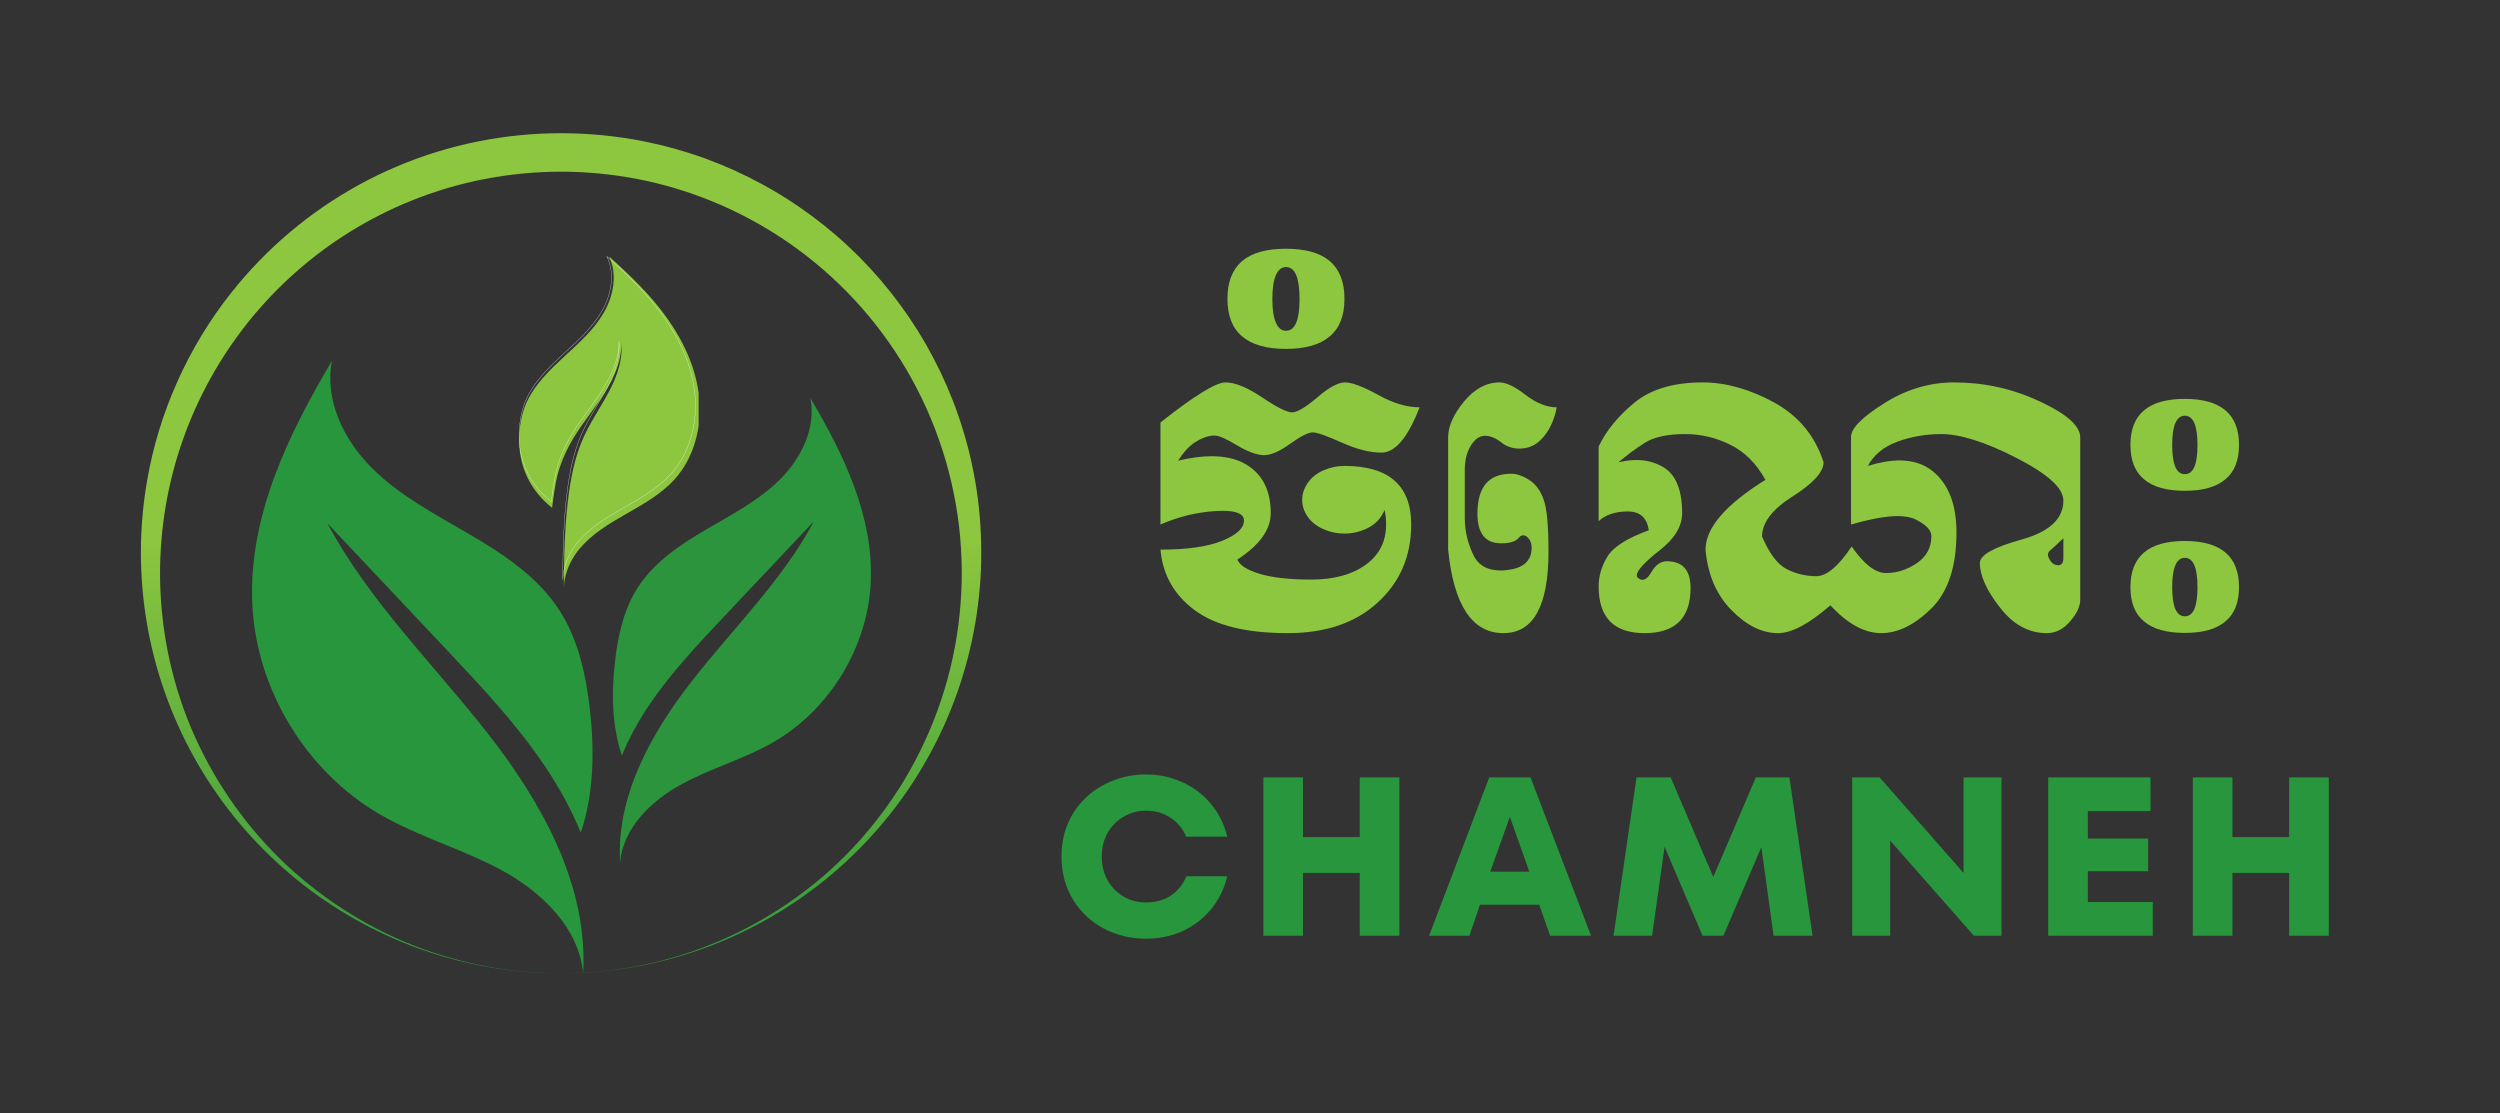 <svg xmlns="http://www.w3.org/2000/svg" xmlns:xlink="http://www.w3.org/1999/xlink" width="247" viewBox="0 0 185.25 82.5" height="110" preserveAspectRatio="xMidYMid meet"><rect x="0" y="0" width="185.25" height="82.5" fill="#333333" stroke="none"/><defs><g></g><clipPath id="bdc1db6653"><path d="M 10 9.855 L 73 9.855 L 73 72.477 L 10 72.477 Z M 10 9.855 " clip-rule="nonzero"></path></clipPath><clipPath id="2c7e60f5e9"><path d="M 41.574 72.125 C 39.578 72.125 37.598 71.934 35.637 71.555 C 34.66 71.363 33.691 71.129 32.734 70.848 C 31.777 70.562 30.836 70.234 29.914 69.859 C 29.098 69.527 28.293 69.16 27.508 68.762 C 26.719 68.359 25.953 67.926 25.199 67.461 C 24.449 66.996 23.723 66.5 23.012 65.973 C 22.305 65.445 21.621 64.891 20.961 64.305 C 20.297 63.719 19.664 63.105 19.055 62.469 C 18.445 61.828 17.863 61.164 17.312 60.477 C 16.758 59.789 16.238 59.078 15.746 58.344 C 15.25 57.613 14.793 56.859 14.363 56.086 C 13.934 55.316 13.539 54.527 13.18 53.723 C 12.816 52.918 12.488 52.098 12.199 51.266 C 11.906 50.43 11.648 49.586 11.43 48.73 C 11.207 47.875 11.023 47.016 10.879 46.145 C 10.73 45.273 10.621 44.398 10.547 43.52 C 10.477 42.637 10.438 41.758 10.441 40.875 C 10.441 39.992 10.484 39.109 10.559 38.23 C 10.637 37.352 10.75 36.477 10.902 35.605 C 11.344 33.059 12.098 30.605 13.156 28.246 C 14.215 25.887 15.547 23.695 17.152 21.668 C 17.797 20.859 18.477 20.082 19.199 19.336 C 20.648 17.844 22.23 16.508 23.945 15.328 L 24.266 15.113 C 24.375 15.039 24.48 14.965 24.594 14.898 L 24.922 14.688 C 25.027 14.617 25.137 14.547 25.25 14.48 C 25.695 14.207 26.145 13.949 26.598 13.695 C 27.512 13.195 28.445 12.742 29.406 12.336 C 31.328 11.52 33.316 10.906 35.363 10.492 C 36.387 10.285 37.414 10.129 38.453 10.027 C 39.492 9.922 40.531 9.871 41.574 9.871 C 43.664 9.871 45.734 10.078 47.781 10.488 C 50.867 11.109 53.789 12.18 56.551 13.691 C 57.465 14.191 58.348 14.734 59.207 15.324 C 61.785 17.09 64.043 19.195 65.988 21.645 C 67.93 24.094 69.469 26.773 70.605 29.684 C 71.352 31.605 71.902 33.578 72.254 35.605 C 72.406 36.477 72.52 37.352 72.594 38.23 C 72.672 39.109 72.711 39.992 72.711 40.875 C 72.715 41.758 72.68 42.637 72.605 43.52 C 72.531 44.398 72.422 45.273 72.273 46.145 C 72.125 47.016 71.941 47.879 71.723 48.73 C 71.5 49.586 71.246 50.43 70.953 51.266 C 70.66 52.098 70.332 52.918 69.973 53.723 C 69.609 54.527 69.215 55.316 68.785 56.086 C 68.355 56.859 67.898 57.613 67.406 58.344 C 66.91 59.078 66.391 59.789 65.836 60.477 C 65.285 61.164 64.703 61.828 64.094 62.469 C 63.484 63.105 62.848 63.719 62.188 64.305 C 61.527 64.891 60.844 65.445 60.133 65.973 C 59.426 66.5 58.695 66.996 57.945 67.461 C 57.195 67.926 56.43 68.359 55.641 68.758 C 54.855 69.16 54.051 69.527 53.234 69.859 C 52.309 70.23 51.367 70.559 50.41 70.844 C 49.457 71.129 48.488 71.363 47.512 71.555 C 46.531 71.742 45.547 71.883 44.555 71.98 C 43.566 72.078 42.57 72.125 41.574 72.125 Z M 41.574 72.125 C 42.57 72.121 43.562 72.07 44.555 71.973 C 45.547 71.875 46.531 71.727 47.504 71.531 C 49.461 71.137 51.355 70.551 53.195 69.77 C 53.652 69.578 54.105 69.371 54.551 69.156 C 55 68.938 55.438 68.711 55.875 68.473 C 60.305 66.039 63.883 62.695 66.613 58.441 C 67.195 57.523 67.727 56.578 68.207 55.602 C 68.688 54.625 69.113 53.625 69.484 52.602 C 69.855 51.582 70.168 50.539 70.426 49.484 C 70.684 48.426 70.879 47.359 71.02 46.281 C 71.16 45.203 71.238 44.117 71.262 43.031 C 71.281 41.945 71.242 40.859 71.145 39.777 C 71.047 38.691 70.891 37.617 70.672 36.551 C 70.457 35.484 70.184 34.434 69.852 33.398 C 69.52 32.363 69.133 31.348 68.691 30.355 C 68.25 29.363 67.754 28.395 67.207 27.457 C 66.656 26.516 66.059 25.609 65.41 24.738 C 64.762 23.863 64.07 23.027 63.328 22.23 C 62.59 21.434 61.809 20.676 60.988 19.965 C 60.164 19.254 59.309 18.59 58.41 17.969 C 57.516 17.352 56.59 16.785 55.633 16.27 C 54.676 15.754 53.695 15.289 52.684 14.883 C 51.805 14.527 50.91 14.215 49.996 13.941 C 49.086 13.672 48.164 13.445 47.234 13.266 C 45.363 12.906 43.477 12.723 41.574 12.723 C 40.621 12.723 39.672 12.77 38.73 12.859 C 37.785 12.949 36.844 13.086 35.91 13.266 C 34.043 13.625 32.227 14.164 30.461 14.879 C 28.895 15.512 27.398 16.273 25.961 17.16 C 24.527 18.047 23.18 19.051 21.914 20.168 C 20.648 21.285 19.488 22.504 18.434 23.816 C 17.375 25.133 16.438 26.527 15.617 28 C 14.797 29.477 14.105 31.008 13.547 32.602 C 12.984 34.191 12.566 35.82 12.281 37.484 C 12 39.148 11.859 40.824 11.859 42.512 C 11.863 44.199 12.008 45.871 12.293 47.535 C 12.973 51.457 14.383 55.09 16.531 58.441 C 18.695 61.816 21.43 64.641 24.734 66.91 C 28.055 69.191 31.691 70.73 35.641 71.527 C 36.617 71.727 37.602 71.875 38.59 71.973 C 39.582 72.07 40.578 72.121 41.574 72.125 Z M 41.574 72.125 " clip-rule="nonzero"></path></clipPath><linearGradient x1="-0.02" gradientTransform="matrix(0, 0.048, -0.048, 0, 72.713, 9.87)" y1="654.5" x2="1308.643" gradientUnits="userSpaceOnUse" y2="654.5" id="00daec5fc6"><stop stop-opacity="1" stop-color="rgb(55.299%, 77.599%, 24.699%)" offset="0"></stop><stop stop-opacity="1" stop-color="rgb(55.299%, 77.599%, 24.699%)" offset="0.25"></stop><stop stop-opacity="1" stop-color="rgb(55.299%, 77.599%, 24.699%)" offset="0.375"></stop><stop stop-opacity="1" stop-color="rgb(55.299%, 77.599%, 24.699%)" offset="0.438"></stop><stop stop-opacity="1" stop-color="rgb(55.299%, 77.599%, 24.699%)" offset="0.469"></stop><stop stop-opacity="1" stop-color="rgb(55.167%, 77.536%, 24.695%)" offset="0.484"></stop><stop stop-opacity="1" stop-color="rgb(54.745%, 77.339%, 24.683%)" offset="0.488"></stop><stop stop-opacity="1" stop-color="rgb(54.457%, 77.203%, 24.673%)" offset="0.492"></stop><stop stop-opacity="1" stop-color="rgb(54.169%, 77.068%, 24.664%)" offset="0.496"></stop><stop stop-opacity="1" stop-color="rgb(53.882%, 76.933%, 24.657%)" offset="0.5"></stop><stop stop-opacity="1" stop-color="rgb(53.593%, 76.797%, 24.648%)" offset="0.504"></stop><stop stop-opacity="1" stop-color="rgb(53.305%, 76.662%, 24.64%)" offset="0.508"></stop><stop stop-opacity="1" stop-color="rgb(53.017%, 76.526%, 24.631%)" offset="0.512"></stop><stop stop-opacity="1" stop-color="rgb(52.728%, 76.392%, 24.622%)" offset="0.516"></stop><stop stop-opacity="1" stop-color="rgb(52.44%, 76.256%, 24.612%)" offset="0.52"></stop><stop stop-opacity="1" stop-color="rgb(52.151%, 76.12%, 24.605%)" offset="0.523"></stop><stop stop-opacity="1" stop-color="rgb(51.863%, 75.984%, 24.596%)" offset="0.527"></stop><stop stop-opacity="1" stop-color="rgb(51.576%, 75.848%, 24.588%)" offset="0.531"></stop><stop stop-opacity="1" stop-color="rgb(51.288%, 75.713%, 24.579%)" offset="0.535"></stop><stop stop-opacity="1" stop-color="rgb(50.999%, 75.578%, 24.57%)" offset="0.539"></stop><stop stop-opacity="1" stop-color="rgb(50.711%, 75.443%, 24.561%)" offset="0.543"></stop><stop stop-opacity="1" stop-color="rgb(50.423%, 75.307%, 24.553%)" offset="0.547"></stop><stop stop-opacity="1" stop-color="rgb(50.134%, 75.171%, 24.544%)" offset="0.551"></stop><stop stop-opacity="1" stop-color="rgb(49.846%, 75.037%, 24.536%)" offset="0.555"></stop><stop stop-opacity="1" stop-color="rgb(49.557%, 74.901%, 24.527%)" offset="0.559"></stop><stop stop-opacity="1" stop-color="rgb(49.271%, 74.765%, 24.518%)" offset="0.562"></stop><stop stop-opacity="1" stop-color="rgb(48.982%, 74.629%, 24.509%)" offset="0.566"></stop><stop stop-opacity="1" stop-color="rgb(48.694%, 74.495%, 24.501%)" offset="0.57"></stop><stop stop-opacity="1" stop-color="rgb(48.405%, 74.359%, 24.492%)" offset="0.574"></stop><stop stop-opacity="1" stop-color="rgb(48.117%, 74.223%, 24.484%)" offset="0.578"></stop><stop stop-opacity="1" stop-color="rgb(47.829%, 74.088%, 24.475%)" offset="0.582"></stop><stop stop-opacity="1" stop-color="rgb(47.54%, 73.953%, 24.466%)" offset="0.586"></stop><stop stop-opacity="1" stop-color="rgb(47.252%, 73.817%, 24.457%)" offset="0.59"></stop><stop stop-opacity="1" stop-color="rgb(46.964%, 73.682%, 24.449%)" offset="0.594"></stop><stop stop-opacity="1" stop-color="rgb(46.675%, 73.546%, 24.44%)" offset="0.598"></stop><stop stop-opacity="1" stop-color="rgb(46.388%, 73.412%, 24.432%)" offset="0.602"></stop><stop stop-opacity="1" stop-color="rgb(46.1%, 73.276%, 24.423%)" offset="0.605"></stop><stop stop-opacity="1" stop-color="rgb(45.811%, 73.14%, 24.414%)" offset="0.609"></stop><stop stop-opacity="1" stop-color="rgb(45.523%, 73.004%, 24.405%)" offset="0.613"></stop><stop stop-opacity="1" stop-color="rgb(45.235%, 72.868%, 24.397%)" offset="0.617"></stop><stop stop-opacity="1" stop-color="rgb(44.946%, 72.733%, 24.388%)" offset="0.621"></stop><stop stop-opacity="1" stop-color="rgb(44.658%, 72.598%, 24.38%)" offset="0.625"></stop><stop stop-opacity="1" stop-color="rgb(44.37%, 72.462%, 24.371%)" offset="0.629"></stop><stop stop-opacity="1" stop-color="rgb(44.083%, 72.327%, 24.362%)" offset="0.633"></stop><stop stop-opacity="1" stop-color="rgb(43.794%, 72.191%, 24.353%)" offset="0.637"></stop><stop stop-opacity="1" stop-color="rgb(43.506%, 72.057%, 24.345%)" offset="0.641"></stop><stop stop-opacity="1" stop-color="rgb(43.217%, 71.921%, 24.336%)" offset="0.645"></stop><stop stop-opacity="1" stop-color="rgb(42.929%, 71.785%, 24.329%)" offset="0.648"></stop><stop stop-opacity="1" stop-color="rgb(42.641%, 71.649%, 24.319%)" offset="0.652"></stop><stop stop-opacity="1" stop-color="rgb(42.352%, 71.515%, 24.31%)" offset="0.656"></stop><stop stop-opacity="1" stop-color="rgb(42.064%, 71.379%, 24.301%)" offset="0.66"></stop><stop stop-opacity="1" stop-color="rgb(41.777%, 71.243%, 24.294%)" offset="0.664"></stop><stop stop-opacity="1" stop-color="rgb(41.489%, 71.107%, 24.284%)" offset="0.668"></stop><stop stop-opacity="1" stop-color="rgb(41.2%, 70.973%, 24.277%)" offset="0.672"></stop><stop stop-opacity="1" stop-color="rgb(40.912%, 70.837%, 24.268%)" offset="0.676"></stop><stop stop-opacity="1" stop-color="rgb(40.623%, 70.702%, 24.258%)" offset="0.68"></stop><stop stop-opacity="1" stop-color="rgb(40.335%, 70.566%, 24.249%)" offset="0.684"></stop><stop stop-opacity="1" stop-color="rgb(40.047%, 70.432%, 24.242%)" offset="0.688"></stop><stop stop-opacity="1" stop-color="rgb(39.758%, 70.296%, 24.232%)" offset="0.691"></stop><stop stop-opacity="1" stop-color="rgb(39.471%, 70.16%, 24.225%)" offset="0.695"></stop><stop stop-opacity="1" stop-color="rgb(39.183%, 70.024%, 24.216%)" offset="0.699"></stop><stop stop-opacity="1" stop-color="rgb(38.895%, 69.888%, 24.207%)" offset="0.703"></stop><stop stop-opacity="1" stop-color="rgb(38.606%, 69.753%, 24.197%)" offset="0.707"></stop><stop stop-opacity="1" stop-color="rgb(38.318%, 69.618%, 24.19%)" offset="0.711"></stop><stop stop-opacity="1" stop-color="rgb(38.029%, 69.482%, 24.181%)" offset="0.715"></stop><stop stop-opacity="1" stop-color="rgb(37.741%, 69.347%, 24.173%)" offset="0.719"></stop><stop stop-opacity="1" stop-color="rgb(37.453%, 69.211%, 24.164%)" offset="0.723"></stop><stop stop-opacity="1" stop-color="rgb(37.166%, 69.077%, 24.155%)" offset="0.727"></stop><stop stop-opacity="1" stop-color="rgb(36.877%, 68.941%, 24.146%)" offset="0.73"></stop><stop stop-opacity="1" stop-color="rgb(36.589%, 68.805%, 24.138%)" offset="0.734"></stop><stop stop-opacity="1" stop-color="rgb(36.301%, 68.669%, 24.129%)" offset="0.738"></stop><stop stop-opacity="1" stop-color="rgb(36.012%, 68.535%, 24.121%)" offset="0.742"></stop><stop stop-opacity="1" stop-color="rgb(35.724%, 68.399%, 24.112%)" offset="0.746"></stop><stop stop-opacity="1" stop-color="rgb(35.435%, 68.263%, 24.103%)" offset="0.75"></stop><stop stop-opacity="1" stop-color="rgb(35.147%, 68.127%, 24.094%)" offset="0.754"></stop><stop stop-opacity="1" stop-color="rgb(34.859%, 67.993%, 24.086%)" offset="0.758"></stop><stop stop-opacity="1" stop-color="rgb(34.57%, 67.857%, 24.077%)" offset="0.762"></stop><stop stop-opacity="1" stop-color="rgb(34.283%, 67.722%, 24.069%)" offset="0.766"></stop><stop stop-opacity="1" stop-color="rgb(33.995%, 67.586%, 24.06%)" offset="0.77"></stop><stop stop-opacity="1" stop-color="rgb(33.707%, 67.45%, 24.051%)" offset="0.773"></stop><stop stop-opacity="1" stop-color="rgb(33.418%, 67.314%, 24.042%)" offset="0.777"></stop><stop stop-opacity="1" stop-color="rgb(33.13%, 67.18%, 24.034%)" offset="0.781"></stop><stop stop-opacity="1" stop-color="rgb(32.841%, 67.044%, 24.025%)" offset="0.785"></stop><stop stop-opacity="1" stop-color="rgb(32.553%, 66.908%, 24.017%)" offset="0.789"></stop><stop stop-opacity="1" stop-color="rgb(32.265%, 66.772%, 24.008%)" offset="0.793"></stop><stop stop-opacity="1" stop-color="rgb(31.978%, 66.638%, 23.999%)" offset="0.797"></stop><stop stop-opacity="1" stop-color="rgb(31.689%, 66.502%, 23.99%)" offset="0.801"></stop><stop stop-opacity="1" stop-color="rgb(31.401%, 66.367%, 23.982%)" offset="0.805"></stop><stop stop-opacity="1" stop-color="rgb(31.113%, 66.231%, 23.973%)" offset="0.809"></stop><stop stop-opacity="1" stop-color="rgb(30.824%, 66.096%, 23.965%)" offset="0.812"></stop><stop stop-opacity="1" stop-color="rgb(30.536%, 65.961%, 23.956%)" offset="0.816"></stop><stop stop-opacity="1" stop-color="rgb(30.247%, 65.825%, 23.947%)" offset="0.82"></stop><stop stop-opacity="1" stop-color="rgb(29.959%, 65.689%, 23.938%)" offset="0.824"></stop><stop stop-opacity="1" stop-color="rgb(29.672%, 65.555%, 23.93%)" offset="0.828"></stop><stop stop-opacity="1" stop-color="rgb(29.384%, 65.419%, 23.921%)" offset="0.832"></stop><stop stop-opacity="1" stop-color="rgb(29.095%, 65.283%, 23.914%)" offset="0.836"></stop><stop stop-opacity="1" stop-color="rgb(28.807%, 65.147%, 23.904%)" offset="0.84"></stop><stop stop-opacity="1" stop-color="rgb(28.519%, 65.013%, 23.895%)" offset="0.844"></stop><stop stop-opacity="1" stop-color="rgb(28.23%, 64.877%, 23.886%)" offset="0.848"></stop><stop stop-opacity="1" stop-color="rgb(27.942%, 64.742%, 23.878%)" offset="0.852"></stop><stop stop-opacity="1" stop-color="rgb(27.654%, 64.606%, 23.869%)" offset="0.855"></stop><stop stop-opacity="1" stop-color="rgb(27.367%, 64.47%, 23.862%)" offset="0.859"></stop><stop stop-opacity="1" stop-color="rgb(27.078%, 64.334%, 23.853%)" offset="0.863"></stop><stop stop-opacity="1" stop-color="rgb(26.79%, 64.2%, 23.843%)" offset="0.867"></stop><stop stop-opacity="1" stop-color="rgb(26.501%, 64.064%, 23.834%)" offset="0.871"></stop><stop stop-opacity="1" stop-color="rgb(26.213%, 63.928%, 23.827%)" offset="0.875"></stop><stop stop-opacity="1" stop-color="rgb(25.925%, 63.792%, 23.817%)" offset="0.879"></stop><stop stop-opacity="1" stop-color="rgb(25.636%, 63.658%, 23.81%)" offset="0.883"></stop><stop stop-opacity="1" stop-color="rgb(25.348%, 63.522%, 23.801%)" offset="0.887"></stop><stop stop-opacity="1" stop-color="rgb(25.061%, 63.387%, 23.792%)" offset="0.891"></stop><stop stop-opacity="1" stop-color="rgb(24.773%, 63.251%, 23.782%)" offset="0.895"></stop><stop stop-opacity="1" stop-color="rgb(24.484%, 63.116%, 23.775%)" offset="0.898"></stop><stop stop-opacity="1" stop-color="rgb(24.196%, 62.981%, 23.766%)" offset="0.902"></stop><stop stop-opacity="1" stop-color="rgb(23.907%, 62.845%, 23.758%)" offset="0.906"></stop><stop stop-opacity="1" stop-color="rgb(23.619%, 62.709%, 23.749%)" offset="0.91"></stop><stop stop-opacity="1" stop-color="rgb(23.331%, 62.575%, 23.74%)" offset="0.914"></stop><stop stop-opacity="1" stop-color="rgb(23.042%, 62.439%, 23.73%)" offset="0.918"></stop><stop stop-opacity="1" stop-color="rgb(22.754%, 62.303%, 23.723%)" offset="0.922"></stop><stop stop-opacity="1" stop-color="rgb(22.466%, 62.167%, 23.714%)" offset="0.926"></stop><stop stop-opacity="1" stop-color="rgb(22.179%, 62.033%, 23.706%)" offset="0.93"></stop><stop stop-opacity="1" stop-color="rgb(21.89%, 61.897%, 23.697%)" offset="0.934"></stop><stop stop-opacity="1" stop-color="rgb(21.602%, 61.761%, 23.688%)" offset="0.938"></stop><stop stop-opacity="1" stop-color="rgb(21.313%, 61.626%, 23.679%)" offset="0.941"></stop><stop stop-opacity="1" stop-color="rgb(21.025%, 61.49%, 23.671%)" offset="0.945"></stop><stop stop-opacity="1" stop-color="rgb(20.737%, 61.354%, 23.662%)" offset="0.949"></stop><stop stop-opacity="1" stop-color="rgb(20.448%, 61.22%, 23.654%)" offset="0.953"></stop><stop stop-opacity="1" stop-color="rgb(20.16%, 61.084%, 23.645%)" offset="0.957"></stop><stop stop-opacity="1" stop-color="rgb(19.873%, 60.948%, 23.636%)" offset="0.961"></stop><stop stop-opacity="1" stop-color="rgb(19.585%, 60.812%, 23.627%)" offset="0.965"></stop><stop stop-opacity="1" stop-color="rgb(19.296%, 60.678%, 23.619%)" offset="0.969"></stop><stop stop-opacity="1" stop-color="rgb(19.008%, 60.542%, 23.61%)" offset="0.973"></stop><stop stop-opacity="1" stop-color="rgb(18.719%, 60.406%, 23.602%)" offset="0.977"></stop><stop stop-opacity="1" stop-color="rgb(18.431%, 60.271%, 23.593%)" offset="0.98"></stop><stop stop-opacity="1" stop-color="rgb(18.143%, 60.136%, 23.584%)" offset="0.984"></stop><stop stop-opacity="1" stop-color="rgb(17.854%, 60.001%, 23.575%)" offset="0.988"></stop><stop stop-opacity="1" stop-color="rgb(17.567%, 59.865%, 23.567%)" offset="0.992"></stop><stop stop-opacity="1" stop-color="rgb(17.279%, 59.729%, 23.558%)" offset="0.996"></stop><stop stop-opacity="1" stop-color="rgb(16.991%, 59.595%, 23.55%)" offset="1"></stop></linearGradient><clipPath id="7464d64940"><path d="M 18.531 26.734 L 44 26.734 L 44 72.207 L 18.531 72.207 Z M 18.531 26.734 " clip-rule="nonzero"></path></clipPath><clipPath id="a2dd287e59"><path d="M 45 29 L 64.613 29 L 64.613 64 L 45 64 Z M 45 29 " clip-rule="nonzero"></path></clipPath><clipPath id="96ee063250"><path d="M 60.047 29.496 C 60.484 31.68 59.391 33.93 57.82 35.504 C 56.25 37.074 54.238 38.121 52.316 39.242 C 50.395 40.367 48.48 41.645 47.27 43.516 C 46.219 45.141 45.793 47.09 45.57 49.016 C 45.305 51.344 45.34 53.793 46.082 55.988 C 46.621 54.668 47.324 53.398 48.125 52.215 C 49.699 49.887 51.633 47.832 53.559 45.789 C 55.809 43.402 58.055 41.016 60.309 38.629 C 57.98 42.992 54.367 46.508 51.316 50.41 C 48.262 54.305 45.664 58.957 45.949 63.898 C 46.176 61.371 48.227 59.363 50.449 58.141 C 52.676 56.918 55.172 56.238 57.367 54.961 C 61.516 52.535 64.305 47.93 64.523 43.133 C 64.742 38.285 62.527 33.672 60.047 29.496 Z M 60.047 29.496 " clip-rule="nonzero"></path></clipPath><linearGradient x1="-1204.21" gradientTransform="matrix(0.045, 0, 0, 0.045, 109.525, 26.733)" y1="61" x2="-1204.21" gradientUnits="userSpaceOnUse" y2="820.5" id="c37f3ae0e0"><stop stop-opacity="1" stop-color="rgb(16.463%, 58.321%, 23.524%)" offset="0"></stop><stop stop-opacity="1" stop-color="rgb(16.611%, 58.26%, 23.528%)" offset="0.25"></stop><stop stop-opacity="1" stop-color="rgb(16.91%, 58.136%, 23.535%)" offset="0.5"></stop><stop stop-opacity="1" stop-color="rgb(17.209%, 58.014%, 23.541%)" offset="0.75"></stop><stop stop-opacity="1" stop-color="rgb(17.508%, 57.89%, 23.547%)" offset="1"></stop></linearGradient><clipPath id="adae603a55"><path d="M 38 19 L 51.77 19 L 51.77 43.562 L 38 43.562 Z M 38 19 " clip-rule="nonzero"></path></clipPath><clipPath id="9ad0f5e84a"><path d="M 51.816 29.523 C 51.621 27.402 50.715 25.395 49.488 23.652 C 48.262 21.914 46.719 20.422 45.129 19.004 C 45.766 20.309 45.469 21.91 44.742 23.168 C 44.016 24.422 42.914 25.406 41.844 26.391 C 40.777 27.371 39.707 28.406 39.07 29.711 C 38.375 31.141 37.621 35.016 40.91 37.629 C 41.172 35.543 41.32 34.84 41.957 33.457 C 42.598 32.074 43.598 30.898 44.457 29.641 C 45.316 28.383 46.059 26.957 46.051 25.434 C 46.145 26.617 45.75 27.785 45.215 28.844 C 44.676 29.902 44 30.883 43.465 31.941 C 42.5 33.852 41.781 36.57 41.781 43.539 C 41.809 42.715 42.105 41.879 42.566 41.176 C 42.633 41.07 42.703 40.973 42.777 40.871 C 42.832 40.801 42.891 40.73 42.949 40.66 C 43.859 39.57 45.113 38.816 46.352 38.109 C 47.668 37.355 49.023 36.605 50.031 35.469 C 51.441 33.879 52.012 31.645 51.816 29.523 Z M 51.816 29.523 " clip-rule="nonzero"></path></clipPath><clipPath id="407903ead4"><path d="M 38 18.961 L 51.77 18.961 L 51.77 43.562 L 38 43.562 Z M 38 18.961 " clip-rule="nonzero"></path></clipPath></defs><g clip-path="url(#bdc1db6653)"><g clip-path="url(#2c7e60f5e9)"><path fill="url(#00daec5fc6)" d="M 72.715 9.871 L 10.438 9.871 L 10.438 72.125 L 72.715 72.125 Z M 72.715 9.871 " fill-rule="nonzero"></path></g></g><g clip-path="url(#7464d64940)"><path fill="#27963c" d="M 24.602 26.734 C 24.023 29.613 25.465 32.586 27.539 34.66 C 29.613 36.738 32.27 38.117 34.801 39.598 C 37.336 41.078 39.871 42.766 41.461 45.234 C 42.844 47.383 43.41 49.957 43.703 52.492 C 44.062 55.574 44.016 58.801 43.035 61.699 C 42.324 59.953 41.395 58.281 40.34 56.719 C 38.266 53.645 35.711 50.93 33.172 48.23 C 30.199 45.078 27.23 41.93 24.262 38.777 C 27.336 44.539 32.102 49.188 36.129 54.328 C 40.156 59.473 43.59 65.613 43.211 72.137 C 42.914 68.801 40.203 66.148 37.266 64.535 C 34.324 62.926 31.031 62.023 28.137 60.336 C 22.66 57.148 18.98 51.07 18.695 44.738 C 18.402 38.332 21.324 32.242 24.602 26.734 Z M 24.602 26.734 " fill-opacity="1" fill-rule="nonzero"></path></g><g clip-path="url(#a2dd287e59)"><g clip-path="url(#96ee063250)"><path fill="url(#c37f3ae0e0)" d="M 45.305 29.496 L 45.305 63.898 L 64.613 63.898 L 64.613 29.496 Z M 45.305 29.496 " fill-rule="nonzero"></path></g></g><g clip-path="url(#adae603a55)"><g clip-path="url(#9ad0f5e84a)"><path fill="#8dc63f" d="M 51.77 19.004 L 51.77 43.539 L 37.621 43.539 L 37.621 19.004 Z M 51.77 19.004 " fill-opacity="1" fill-rule="nonzero"></path></g></g><g clip-path="url(#407903ead4)"><path stroke-linecap="butt" transform="matrix(0.02, 0, 0, 0.02, 38.457, 18.96)" fill="none" stroke-linejoin="miter" d="M 652.06 515.572 C 642.527 412.044 598.294 314.046 538.427 229.012 C 478.56 144.169 403.25 71.337 325.652 2.128 C 356.729 65.808 342.239 143.978 306.776 205.37 C 271.314 266.572 217.548 314.618 165.308 362.664 C 113.258 410.519 61.017 461.044 29.94 524.724 C -3.997 594.505 -40.795 783.639 119.74 911.189 C 132.514 809.377 139.759 775.059 170.837 707.566 C 202.105 640.072 250.913 582.684 292.858 521.292 C 334.803 459.9 371.028 390.309 370.647 315.952 C 375.223 373.722 355.966 430.729 329.846 482.398 C 303.535 534.066 270.551 581.922 244.431 633.59 C 197.338 726.822 162.257 859.521 162.257 1199.656 C 163.592 1159.427 178.082 1118.626 200.579 1084.308 C 203.821 1079.16 207.253 1074.393 210.875 1069.436 C 213.544 1066.004 216.404 1062.572 219.264 1059.141 C 263.688 1005.947 324.889 969.15 385.328 934.64 C 449.58 897.843 515.739 861.237 564.929 805.755 C 633.756 728.157 661.593 619.1 652.06 515.572 Z M 652.06 515.572 " stroke="#ffffff" stroke-width="1" stroke-opacity="1" stroke-miterlimit="10"></path></g><g fill="#8dc63f" fill-opacity="1"><g transform="translate(84.131, 46.915)"><g><path d="M 3.172 -12.781 C 4.086 -13 4.914 -13.109 5.656 -13.109 C 6.633 -13.109 7.457 -12.922 8.125 -12.547 C 9.395 -11.828 10.031 -10.609 10.031 -8.891 C 10.031 -7.672 9.207 -6.523 7.562 -5.453 C 7.719 -5.035 8.27 -4.68 9.219 -4.391 C 10.164 -4.109 11.43 -3.969 13.016 -3.969 C 14.703 -3.969 16.051 -4.332 17.062 -5.062 C 18.07 -5.789 18.578 -6.785 18.578 -8.047 C 18.578 -8.441 18.539 -8.801 18.469 -9.125 C 18.406 -8.969 18.316 -8.805 18.203 -8.641 C 17.93 -8.234 17.547 -7.922 17.047 -7.703 C 16.547 -7.484 16.023 -7.375 15.484 -7.375 C 14.953 -7.375 14.438 -7.484 13.938 -7.703 C 13.438 -7.922 13.047 -8.227 12.766 -8.625 C 12.492 -9.031 12.359 -9.445 12.359 -9.875 C 12.359 -10.312 12.5 -10.734 12.781 -11.141 C 13.062 -11.547 13.445 -11.852 13.938 -12.062 C 14.438 -12.281 14.953 -12.391 15.484 -12.391 C 18.785 -12.391 20.438 -10.941 20.438 -8.047 C 20.438 -5.703 19.609 -3.773 17.953 -2.266 C 16.305 -0.754 14.082 0 11.281 0 C 8.219 0 5.922 -0.566 4.391 -1.703 C 2.867 -2.836 2.023 -4.332 1.859 -6.188 C 3.836 -6.188 5.363 -6.406 6.438 -6.844 C 7.508 -7.281 8.047 -7.781 8.047 -8.344 C 8.047 -8.82 7.52 -9.062 6.469 -9.062 C 6.312 -9.062 6.141 -9.055 5.953 -9.047 C 4.555 -8.961 3.191 -8.629 1.859 -8.047 L 1.859 -15.609 C 4.359 -17.586 5.961 -18.578 6.672 -18.578 C 7.391 -18.578 8.297 -18.207 9.391 -17.469 C 10.492 -16.727 11.234 -16.359 11.609 -16.359 C 11.984 -16.359 12.609 -16.727 13.484 -17.469 C 14.336 -18.207 15.02 -18.578 15.531 -18.578 C 16.051 -18.578 16.867 -18.27 17.984 -17.656 C 19.086 -17.039 20.113 -16.734 21.062 -16.734 C 20.195 -14.492 19.254 -13.375 18.234 -13.375 C 17.379 -13.375 16.395 -13.625 15.281 -14.125 C 14.164 -14.625 13.453 -14.875 13.141 -14.875 C 12.816 -14.875 12.258 -14.594 11.469 -14.031 C 10.688 -13.469 10.047 -13.188 9.547 -13.188 C 9.023 -13.188 8.359 -13.426 7.547 -13.906 C 6.742 -14.395 6.188 -14.641 5.875 -14.641 C 5.395 -14.641 4.879 -14.453 4.328 -14.078 C 3.922 -13.797 3.535 -13.363 3.172 -12.781 Z M 3.172 -12.781 "></path></g></g></g><g fill="#8dc63f" fill-opacity="1"><g transform="translate(106.437, 46.915)"><g><path d="M -11.891 -23 C -11.723 -22.602 -11.473 -22.406 -11.141 -22.406 C -10.805 -22.406 -10.555 -22.602 -10.391 -23 C -10.223 -23.395 -10.141 -23.977 -10.141 -24.75 C -10.141 -25.539 -10.223 -26.133 -10.391 -26.531 C -10.555 -26.926 -10.805 -27.125 -11.141 -27.125 C -11.473 -27.125 -11.723 -26.926 -11.891 -26.531 C -12.066 -26.133 -12.156 -25.539 -12.156 -24.75 C -12.156 -23.977 -12.066 -23.395 -11.891 -23 Z M -7.891 -22 C -8.609 -21.375 -9.695 -21.062 -11.156 -21.062 C -12.602 -21.062 -13.688 -21.375 -14.406 -22 C -15.125 -22.602 -15.484 -23.531 -15.484 -24.781 C -15.484 -26.008 -15.125 -26.938 -14.406 -27.562 C -13.688 -28.176 -12.602 -28.484 -11.156 -28.484 C -9.695 -28.484 -8.609 -28.176 -7.891 -27.562 C -7.172 -26.938 -6.812 -26.008 -6.812 -24.781 C -6.812 -23.531 -7.172 -22.602 -7.891 -22 Z M -7.891 -22 "></path></g></g></g><g fill="#8dc63f" fill-opacity="1"><g transform="translate(105.447, 46.915)"><g><path d="M 9.297 -6.047 C 9.297 -2.016 8.18 0 5.953 0 C 3.641 0 2.273 -2.062 1.859 -6.188 L 1.859 -14.5 C 1.859 -15.32 2.25 -16.207 3.031 -17.156 C 3.812 -18.102 4.691 -18.578 5.672 -18.578 C 6.16 -18.578 6.801 -18.27 7.594 -17.656 C 8.395 -17.039 9.164 -16.734 9.906 -16.734 C 9.75 -15.891 9.441 -15.18 8.984 -14.609 C 8.523 -14.035 7.988 -13.727 7.375 -13.688 C 7.301 -13.676 7.234 -13.672 7.172 -13.672 C 6.641 -13.672 6.188 -13.82 5.812 -14.125 C 5.383 -14.457 4.973 -14.625 4.578 -14.625 C 4.172 -14.613 3.82 -14.363 3.531 -13.875 C 3.238 -13.383 3.094 -12.805 3.094 -12.141 L 3.094 -8.531 C 3.094 -7.602 3.301 -6.695 3.719 -5.812 C 4.082 -5.031 4.766 -4.641 5.766 -4.641 C 5.898 -4.641 6.039 -4.648 6.188 -4.672 C 7.426 -4.797 8.047 -5.348 8.047 -6.328 C 8.047 -6.66 7.938 -6.926 7.719 -7.125 C 7.625 -7.207 7.531 -7.25 7.438 -7.25 C 7.301 -7.25 7.176 -7.176 7.062 -7.031 C 6.844 -6.781 6.414 -6.656 5.781 -6.656 C 4.613 -6.656 4.031 -7.391 4.031 -8.859 C 4.031 -10.828 4.863 -11.812 6.531 -11.812 C 6.945 -11.812 7.395 -11.656 7.875 -11.344 C 8.352 -11.039 8.707 -10.555 8.938 -9.891 C 9.176 -9.234 9.297 -7.953 9.297 -6.047 Z M 9.297 -6.047 "></path></g></g></g><g fill="#8dc63f" fill-opacity="1"><g transform="translate(116.599, 46.915)"><g><path d="M 35.281 -5.453 C 35.438 -5.172 35.648 -5.031 35.922 -5.031 C 36.172 -5.031 36.297 -5.211 36.297 -5.578 L 36.297 -7.031 C 35.816 -6.57 35.484 -6.266 35.297 -6.109 C 35.203 -6.023 35.156 -5.926 35.156 -5.812 C 35.156 -5.707 35.195 -5.586 35.281 -5.453 Z M 8.281 -14.75 C 6.957 -14.75 5.953 -14.531 5.266 -14.094 C 4.566 -13.645 3.922 -13.164 3.328 -12.656 C 3.797 -12.77 4.242 -12.828 4.672 -12.828 C 5.398 -12.828 6.062 -12.648 6.656 -12.297 C 7.582 -11.742 8.047 -10.609 8.047 -8.891 C 8.047 -7.922 7.492 -7.004 6.391 -6.141 C 5.254 -5.254 4.688 -4.633 4.688 -4.281 C 4.688 -4.195 4.719 -4.133 4.781 -4.094 C 4.883 -4 4.992 -3.953 5.109 -3.953 C 5.328 -3.953 5.547 -4.141 5.766 -4.516 C 6.078 -5.055 6.457 -5.328 6.906 -5.328 C 8.082 -5.328 8.672 -4.664 8.672 -3.344 C 8.672 -1.113 7.535 0 5.266 0 C 2.992 0 1.859 -1.156 1.859 -3.469 C 1.859 -4.207 2.07 -4.938 2.5 -5.656 C 2.926 -6.375 3.953 -7.031 5.578 -7.625 C 5.441 -8.551 4.922 -9.016 4.016 -9.016 C 3.098 -9.016 2.379 -8.773 1.859 -8.297 L 1.859 -13.828 C 2.43 -15.016 3.32 -16.102 4.531 -17.094 C 5.75 -18.082 7.426 -18.578 9.562 -18.578 C 11.289 -18.578 13.055 -18.082 14.859 -17.094 C 16.672 -16.102 17.895 -14.625 18.531 -12.656 C 18.52 -11.938 17.758 -11.098 16.25 -10.141 C 14.727 -9.18 13.969 -8.188 13.969 -7.156 C 14.508 -5.895 15.125 -5.086 15.812 -4.734 C 16.5 -4.391 17.223 -4.219 17.984 -4.219 C 18.754 -4.219 19.629 -4.953 20.609 -6.422 C 21.516 -5.109 22.363 -4.453 23.156 -4.453 C 23.945 -4.453 24.703 -4.691 25.422 -5.172 C 26.148 -5.66 26.516 -6.332 26.516 -7.188 C 26.516 -7.645 26.094 -8.07 25.25 -8.469 C 24.926 -8.602 24.508 -8.672 24 -8.672 C 23.145 -8.672 22 -8.461 20.562 -8.047 L 20.562 -14.547 C 20.562 -15.172 21.379 -16 23.016 -17.031 C 24.648 -18.062 26.379 -18.578 28.203 -18.578 C 30.43 -18.578 32.547 -18.109 34.547 -17.172 C 36.547 -16.242 37.547 -15.352 37.547 -14.5 L 37.547 -2.484 C 37.547 -1.984 37.297 -1.445 36.797 -0.875 C 36.305 -0.289 35.727 0 35.062 0 C 33.727 0 32.57 -0.633 31.594 -1.906 C 30.602 -3.164 30.109 -4.266 30.109 -5.203 C 30.109 -5.785 31.141 -6.363 33.203 -6.938 C 35.266 -7.508 36.297 -8.473 36.297 -9.828 C 36.297 -10.742 35.145 -11.789 32.844 -12.969 C 30.531 -14.156 28.672 -14.75 27.266 -14.75 C 26.109 -14.75 25.02 -14.562 24 -14.188 C 22.977 -13.812 22.25 -13.211 21.812 -12.391 C 22.688 -12.66 23.469 -12.797 24.156 -12.797 C 25.164 -12.797 26.004 -12.516 26.672 -11.953 C 27.805 -11.004 28.375 -9.504 28.375 -7.453 C 28.375 -4.93 27.754 -3.055 26.516 -1.828 C 25.273 -0.609 24.035 0 22.797 0 C 21.555 0 20.301 -0.688 19.031 -2.062 C 17.457 -0.688 16.164 0 15.156 0 C 13.969 0 12.816 -0.566 11.703 -1.703 C 10.586 -2.836 9.945 -4.332 9.781 -6.188 C 9.781 -7.789 11.258 -9.516 14.219 -11.359 C 13.551 -12.566 12.688 -13.43 11.625 -13.953 C 10.562 -14.484 9.445 -14.75 8.281 -14.75 Z M 8.281 -14.75 "></path></g></g></g><g fill="#8dc63f" fill-opacity="1"><g transform="translate(156.006, 46.915)"><g><path d="M 5.188 -12.312 C 5.344 -11.957 5.578 -11.781 5.891 -11.781 C 6.203 -11.781 6.438 -11.957 6.594 -12.312 C 6.75 -12.676 6.828 -13.219 6.828 -13.938 C 6.828 -14.664 6.75 -15.207 6.594 -15.562 C 6.438 -15.926 6.203 -16.109 5.891 -16.109 C 5.578 -16.109 5.344 -15.926 5.188 -15.562 C 5.031 -15.207 4.953 -14.664 4.953 -13.938 C 4.953 -13.219 5.031 -12.676 5.188 -12.312 Z M 8.906 -11.406 C 8.238 -10.832 7.234 -10.547 5.891 -10.547 C 4.535 -10.547 3.523 -10.832 2.859 -11.406 C 2.191 -11.957 1.859 -12.805 1.859 -13.953 C 1.859 -15.086 2.191 -15.938 2.859 -16.5 C 3.523 -17.07 4.535 -17.359 5.891 -17.359 C 7.234 -17.359 8.238 -17.07 8.906 -16.5 C 9.57 -15.938 9.906 -15.086 9.906 -13.953 C 9.906 -12.805 9.57 -11.957 8.906 -11.406 Z M 5.188 -1.781 C 5.344 -1.426 5.578 -1.25 5.891 -1.25 C 6.203 -1.25 6.438 -1.426 6.594 -1.781 C 6.75 -2.145 6.828 -2.688 6.828 -3.406 C 6.828 -4.133 6.75 -4.676 6.594 -5.031 C 6.438 -5.395 6.203 -5.578 5.891 -5.578 C 5.578 -5.578 5.344 -5.395 5.188 -5.031 C 5.031 -4.676 4.953 -4.133 4.953 -3.406 C 4.953 -2.688 5.031 -2.145 5.188 -1.781 Z M 8.906 -0.875 C 8.238 -0.301 7.234 -0.016 5.891 -0.016 C 4.535 -0.016 3.523 -0.301 2.859 -0.875 C 2.191 -1.426 1.859 -2.273 1.859 -3.422 C 1.859 -4.547 2.191 -5.395 2.859 -5.969 C 3.523 -6.539 4.535 -6.828 5.891 -6.828 C 7.234 -6.828 8.238 -6.539 8.906 -5.969 C 9.57 -5.395 9.906 -4.547 9.906 -3.422 C 9.906 -2.273 9.57 -1.426 8.906 -0.875 Z M 8.906 -0.875 "></path></g></g></g><g fill="#27963c" fill-opacity="1"><g transform="translate(77.986, 69.339)"><g><path d="M 6.922 0.219 C 5.805 0.219 4.77 -0.031 3.812 -0.531 C 2.852 -1.039 2.086 -1.758 1.516 -2.688 C 0.953 -3.613 0.672 -4.676 0.672 -5.875 C 0.672 -7.062 0.953 -8.117 1.516 -9.047 C 2.086 -9.973 2.852 -10.688 3.812 -11.188 C 4.77 -11.695 5.805 -11.953 6.922 -11.953 C 7.879 -11.953 8.77 -11.766 9.594 -11.391 C 10.426 -11.023 11.133 -10.492 11.719 -9.797 C 12.312 -9.098 12.723 -8.281 12.953 -7.344 L 9.906 -7.344 C 9.664 -7.926 9.285 -8.391 8.766 -8.734 C 8.242 -9.086 7.633 -9.266 6.938 -9.266 C 6.32 -9.266 5.766 -9.113 5.266 -8.812 C 4.766 -8.52 4.367 -8.117 4.078 -7.609 C 3.797 -7.098 3.656 -6.52 3.656 -5.875 C 3.656 -5.219 3.797 -4.633 4.078 -4.125 C 4.367 -3.613 4.766 -3.207 5.266 -2.906 C 5.766 -2.613 6.32 -2.469 6.938 -2.469 C 7.656 -2.469 8.27 -2.641 8.781 -2.984 C 9.301 -3.336 9.68 -3.812 9.922 -4.406 L 12.953 -4.406 C 12.723 -3.457 12.316 -2.633 11.734 -1.938 C 11.148 -1.238 10.441 -0.703 9.609 -0.328 C 8.785 0.035 7.891 0.219 6.922 0.219 Z M 6.922 0.219 "></path></g></g></g><g fill="#27963c" fill-opacity="1"><g transform="translate(92.24, 69.339)"><g><path d="M 8.516 -7.312 L 8.516 -11.734 L 11.453 -11.734 L 11.453 0 L 8.516 0 L 8.516 -4.656 L 4.312 -4.656 L 4.312 0 L 1.375 0 L 1.375 -11.734 L 4.312 -11.734 L 4.312 -7.312 Z M 8.516 -7.312 "></path></g></g></g><g fill="#27963c" fill-opacity="1"><g transform="translate(105.773, 69.339)"><g><path d="M 12.125 0 L 9.094 0 L 8.281 -2.297 L 3.891 -2.297 L 3.109 0 L 0.125 0 L 4.578 -11.734 L 7.641 -11.734 Z M 4.656 -4.75 L 7.547 -4.75 L 6.109 -8.812 Z M 4.656 -4.75 "></path></g></g></g><g fill="#27963c" fill-opacity="1"><g transform="translate(118.719, 69.339)"><g><path d="M 13.875 -11.734 L 15.594 0 L 12.703 0 L 11.797 -6.562 L 8.984 0 L 7.438 0 L 4.625 -6.594 L 3.703 0 L 0.844 0 L 2.547 -11.734 L 5.078 -11.734 L 8.234 -4.359 L 11.391 -11.734 Z M 13.875 -11.734 "></path></g></g></g><g fill="#27963c" fill-opacity="1"><g transform="translate(135.874, 69.339)"><g><path d="M 9.625 -4.656 L 9.625 -11.734 L 12.438 -11.734 L 12.438 0 L 10.391 0 L 4.188 -7.047 L 4.188 0 L 1.375 0 L 1.375 -11.734 L 3.406 -11.734 Z M 9.625 -4.656 "></path></g></g></g><g fill="#27963c" fill-opacity="1"><g transform="translate(150.397, 69.339)"><g><path d="M 4.312 -4.781 L 4.312 -2.5 L 9.125 -2.5 L 9.125 0 L 1.375 0 L 1.375 -11.734 L 8.953 -11.734 L 8.953 -9.234 L 4.312 -9.234 L 4.312 -7.203 L 8.781 -7.203 L 8.781 -4.781 Z M 4.312 -4.781 "></path></g></g></g><g fill="#27963c" fill-opacity="1"><g transform="translate(161.112, 69.339)"><g><path d="M 8.516 -7.312 L 8.516 -11.734 L 11.453 -11.734 L 11.453 0 L 8.516 0 L 8.516 -4.656 L 4.312 -4.656 L 4.312 0 L 1.375 0 L 1.375 -11.734 L 4.312 -11.734 L 4.312 -7.312 Z M 8.516 -7.312 "></path></g></g></g></svg>
